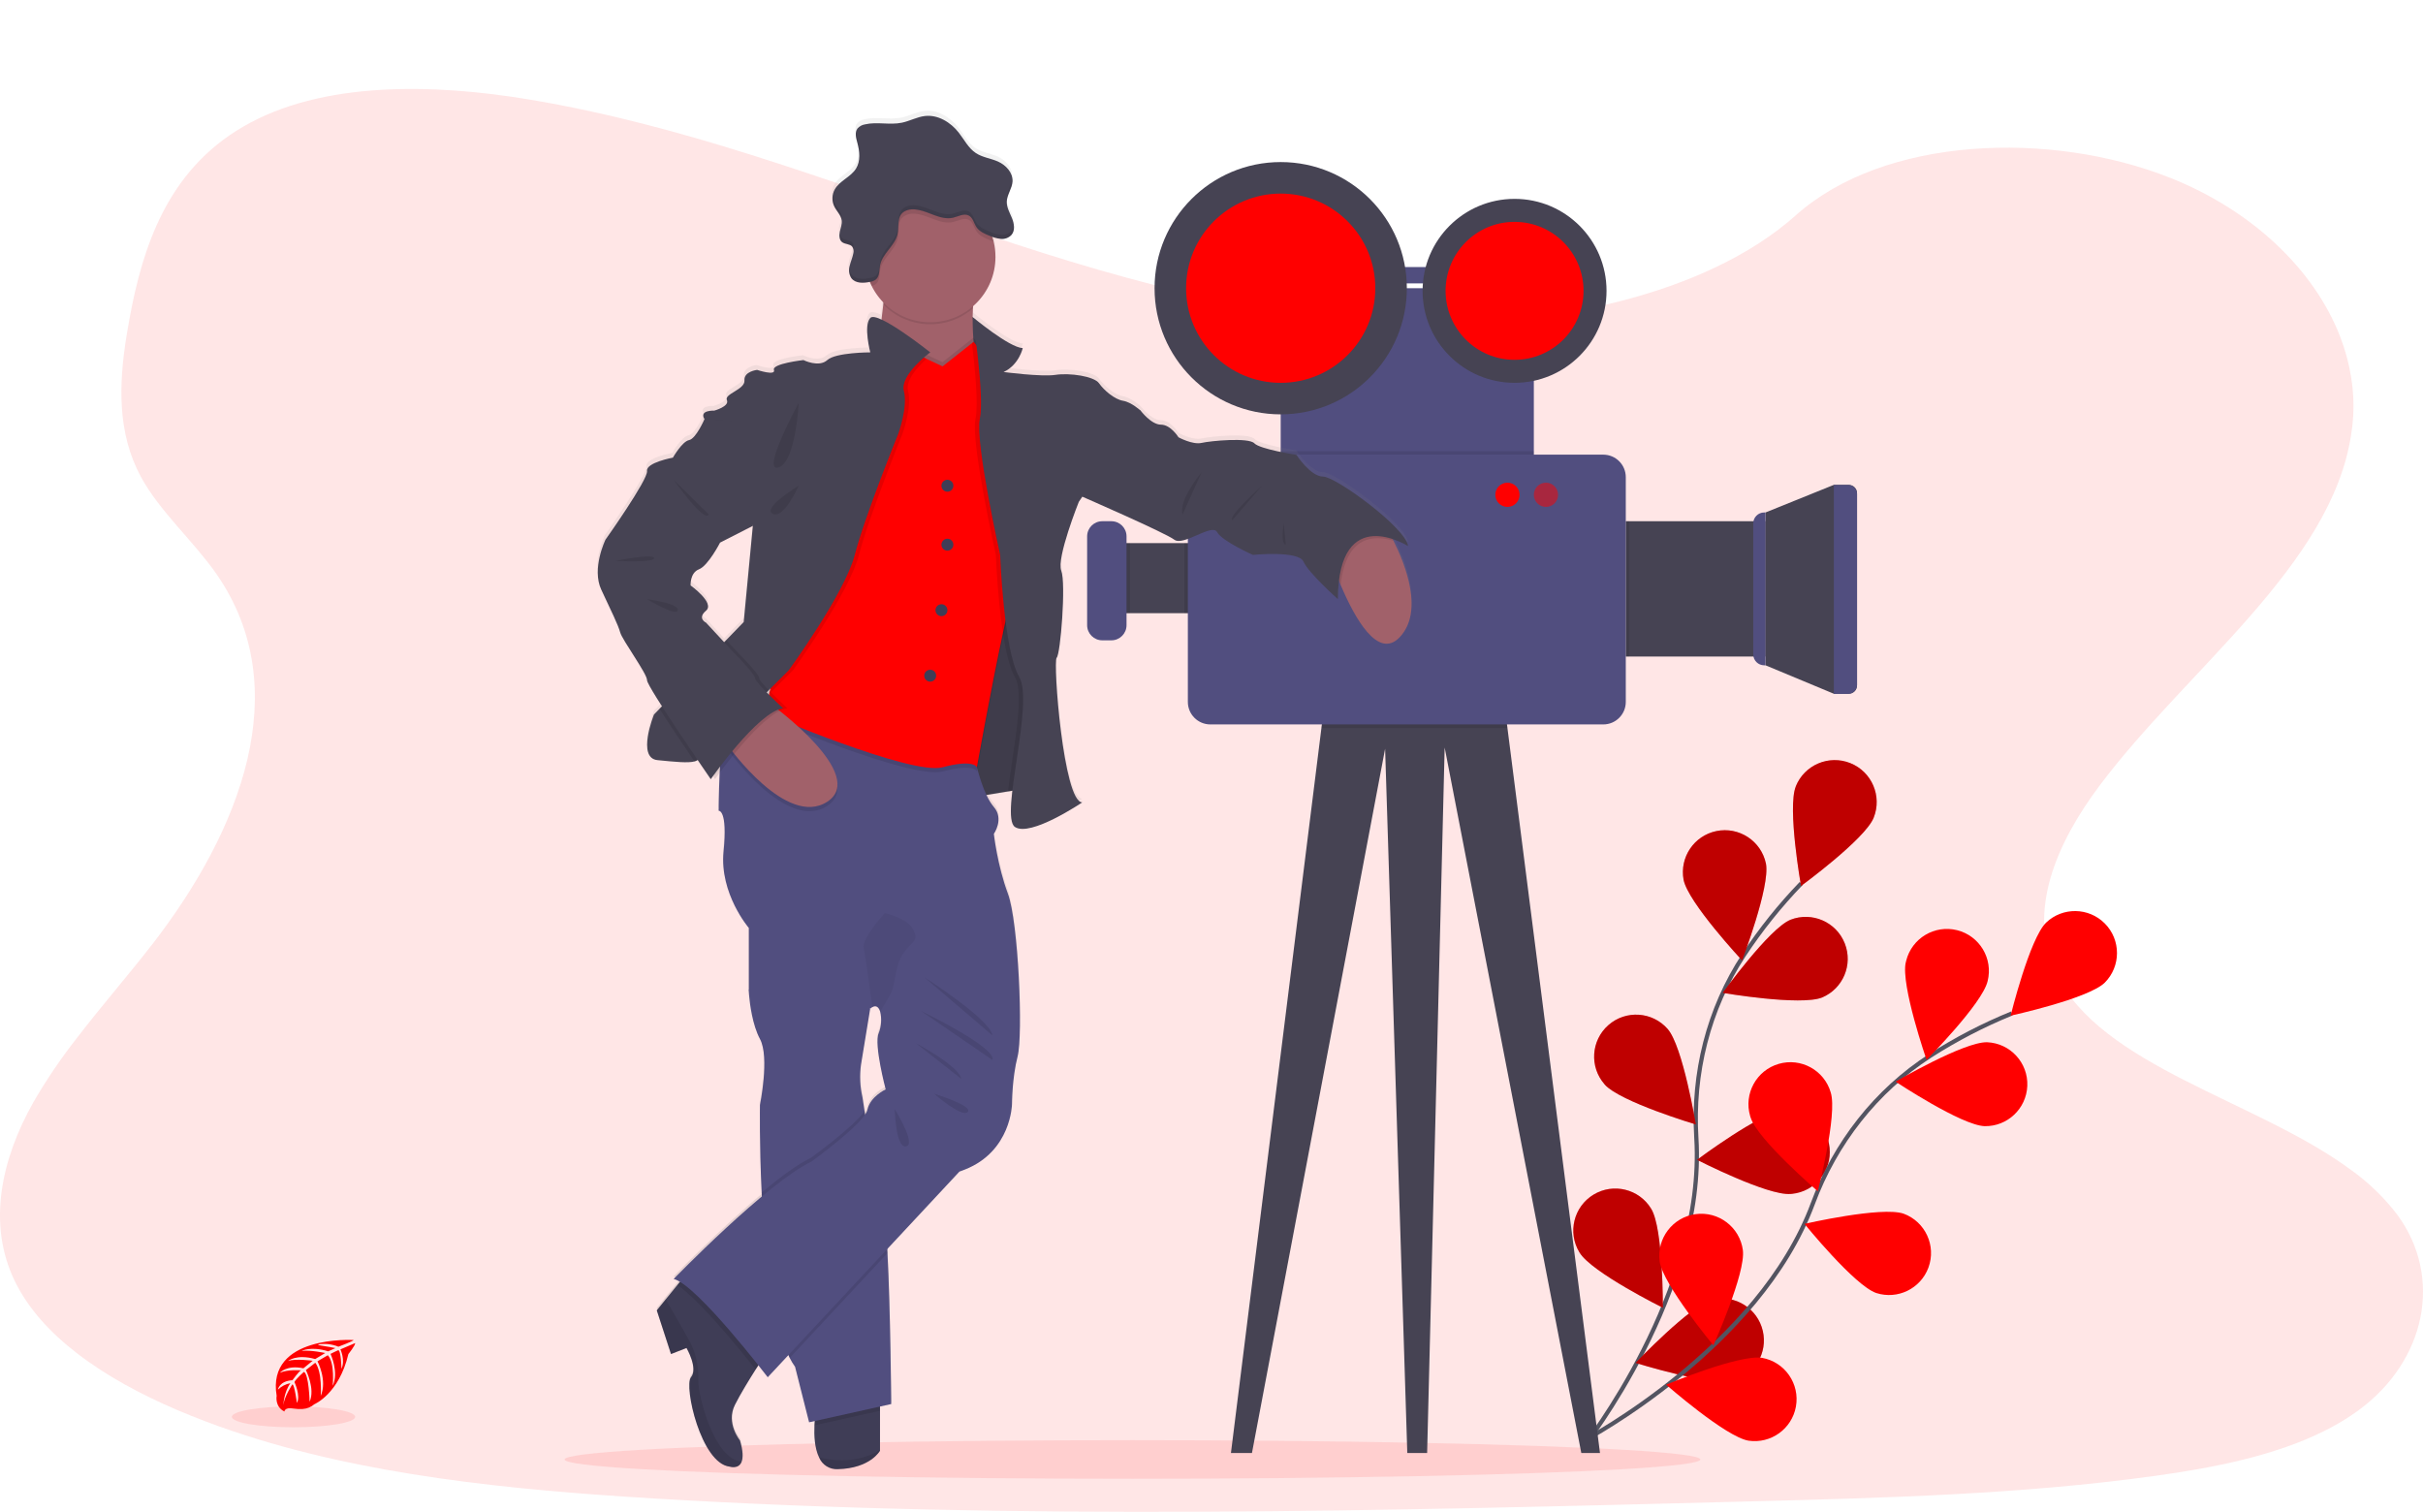 <?xml version="1.0" encoding="utf-8"?>
<!-- Generator: Adobe Illustrator 17.0.0, SVG Export Plug-In . SVG Version: 6.00 Build 0)  -->
<!DOCTYPE svg PUBLIC "-//W3C//DTD SVG 1.1//EN" "http://www.w3.org/Graphics/SVG/1.1/DTD/svg11.dtd">
<svg version="1.1" id="a8da25f4-889f-4ee6-ae6a-a6a994838cbb"
	 xmlns="http://www.w3.org/2000/svg" xmlns:xlink="http://www.w3.org/1999/xlink" x="0px" y="0px" width="234px" height="146px"
	 viewBox="636.005 793.483 234 146" enable-background="new 636.005 793.483 234 146" xml:space="preserve">
<g>
	<path opacity="0.1" fill="#FF0000" enable-background="new    " d="M863.737,929.707c-0.22,0.161-0.445,0.315-0.673,0.468
		c-0.84,0.563-1.718,1.07-2.626,1.515c-4.772,2.38-10.65,3.541-16.378,4.33c-12.845,1.774-25.96,2.117-39.02,2.455
		c-35.284,0.917-70.661,1.831-105.855-0.281c-13.904-0.834-28.12-2.237-40.722-6.509c-1.805-0.612-3.576-1.286-5.313-2.022
		c-3.511-1.495-6.883-3.311-9.688-5.476c-2.644-2.034-4.772-4.373-6.049-7.029c-2.665-5.536-1.255-11.754,1.786-17.179
		c1.271-2.201,2.698-4.309,4.271-6.305c2.343-3.055,4.928-6.015,7.292-9.065c8.404-10.866,13.888-24.589,6.13-35.719
		c-2.237-3.197-5.453-6.004-7.269-9.342c-2.321-4.271-2.14-9.013-1.401-13.628c0.094-0.582,0.203-1.159,0.303-1.737
		c1.267-6.828,3.627-14.187,10.931-18.45c7.587-4.43,18.357-4.206,27.776-2.622c14.645,2.465,28.154,7.613,41.796,12.263
		s27.931,8.897,42.933,9.356c13.245,0.407,28.698-2.618,37.488-10.467c8.543-7.623,24.591-8.203,36.164-3.598
		c7.933,3.161,13.862,8.854,16.361,15.255c0.505,1.282,0.87,2.614,1.088,3.974c0.203,1.239,0.271,2.495,0.203,3.749
		c-0.035,0.61-0.102,1.231-0.203,1.831c-1.932,12.637-15.847,22.604-24.304,33.892c-4.133,5.514-7.052,12.137-4.21,18.082
		c4.334,9.059,19.408,12.279,28.515,19.024c1.701,1.214,3.21,2.677,4.475,4.341C871.942,916.818,870.313,924.921,863.737,929.707z"
		/>
	<ellipse opacity="0.1" fill="#FF0000" enable-background="new    " cx="745.371" cy="934.426" rx="54.844" ry="1.863"/>
	<g id="_x35_5bfdb31-36b5-4718-97dd-773b4157bdc7">
		<path fill="none" stroke="#535461" stroke-width="0.407" stroke-miterlimit="10" d="M788.945,933.186
			c0,0,11.797-14.944,10.884-29.798c-0.384-6.236,1.151-12.444,4.583-17.665c1.632-2.474,3.488-4.792,5.545-6.926"/>
		<path fill="#FF0000" d="M809.433,869.43c-0.834,2.079,0.506,9.613,0.506,9.613s6.181-4.513,7.015-6.59
			c0.835-2.078-0.173-4.439-2.252-5.274s-4.44,0.173-5.274,2.252l0,0L809.433,869.43z"/>
		<path fill="#FF0000" d="M798.594,878.439c0.429,2.197,5.65,7.792,5.65,7.792s2.736-7.147,2.307-9.344
			c-0.455-2.192-2.601-3.6-4.793-3.146C799.603,874.189,798.199,876.274,798.594,878.439L798.594,878.439z"/>
		<path fill="#FF0000" d="M790.969,898.209c1.479,1.68,8.809,3.865,8.809,3.865s-1.247-7.55-2.726-9.23
			c-1.479-1.68-4.04-1.843-5.72-0.364s-1.843,4.04-0.364,5.72l0,0V898.209z"/>
		<path fill="#FF0000" d="M788.565,914.467c1.174,1.906,8.03,5.309,8.03,5.309s0.047-7.654-1.127-9.56
			c-1.16-1.915-3.653-2.527-5.568-1.367c-1.915,1.16-2.527,3.653-1.367,5.568C788.544,914.433,788.554,914.45,788.565,914.467z"/>
		<path fill="#FF0000" d="M811.99,889.807c-2.073,0.848-9.615-0.441-9.615-0.441s4.475-6.212,6.541-7.06
			c2.084-0.817,4.437,0.211,5.253,2.295C814.969,886.64,814.004,888.945,811.99,889.807z"/>
		<path fill="#FF0000" d="M808.939,908.784c-2.237,0.191-9.043-3.297-9.043-3.297s6.124-4.589,8.354-4.78
			c2.227-0.228,4.217,1.393,4.445,3.621s-1.393,4.217-3.621,4.445C809.029,908.777,808.984,908.781,808.939,908.784z"/>
		<path fill="#FF0000" d="M803.431,926.823c-2.166,0.563-9.468-1.723-9.468-1.723s5.26-5.557,7.426-6.122
			c2.182-0.503,4.358,0.858,4.861,3.04c0.484,2.098-0.758,4.208-2.827,4.805H803.431z"/>
		<path opacity="0.25" enable-background="new    " d="M809.433,869.43c-0.834,2.079,0.506,9.613,0.506,9.613
			s6.181-4.513,7.015-6.59c0.835-2.078-0.173-4.439-2.252-5.274s-4.44,0.173-5.274,2.252l0,0L809.433,869.43z"/>
		<path opacity="0.25" enable-background="new    " d="M798.594,878.439c0.429,2.197,5.65,7.792,5.65,7.792s2.736-7.147,2.307-9.344
			c-0.455-2.192-2.601-3.6-4.793-3.146C799.603,874.189,798.199,876.274,798.594,878.439L798.594,878.439z"/>
		<path opacity="0.25" enable-background="new    " d="M790.969,898.209c1.479,1.68,8.809,3.865,8.809,3.865s-1.247-7.55-2.726-9.23
			c-1.479-1.68-4.04-1.843-5.72-0.364s-1.843,4.04-0.364,5.72l0,0V898.209z"/>
		<path opacity="0.25" enable-background="new    " d="M788.565,914.467c1.174,1.906,8.03,5.309,8.03,5.309s0.047-7.654-1.127-9.56
			c-1.16-1.915-3.653-2.527-5.568-1.367c-1.915,1.16-2.527,3.653-1.367,5.568C788.544,914.433,788.554,914.45,788.565,914.467z"/>
		<path opacity="0.25" enable-background="new    " d="M811.99,889.807c-2.073,0.848-9.615-0.441-9.615-0.441
			s4.475-6.212,6.541-7.06c2.084-0.817,4.437,0.211,5.253,2.295C814.969,886.64,814.004,888.945,811.99,889.807z"/>
		<path opacity="0.25" enable-background="new    " d="M808.939,908.784c-2.237,0.191-9.043-3.297-9.043-3.297
			s6.124-4.589,8.354-4.78c2.227-0.228,4.217,1.393,4.445,3.621s-1.393,4.217-3.621,4.445
			C809.029,908.777,808.984,908.781,808.939,908.784z"/>
		<path opacity="0.25" enable-background="new    " d="M803.431,926.823c-2.166,0.563-9.468-1.723-9.468-1.723
			s5.26-5.557,7.426-6.122c2.182-0.503,4.358,0.858,4.861,3.04c0.484,2.098-0.758,4.208-2.827,4.805H803.431z"/>
		<path fill="none" stroke="#535461" stroke-width="0.407" stroke-miterlimit="10" d="M789.047,932.561
			c0,0,16.841-8.878,22.024-22.83c2.176-5.858,6.102-10.91,11.348-14.293c2.496-1.6,5.132-2.968,7.878-4.086"/>
		<path fill="#FF0000" d="M833.611,882.576c-1.603,1.56-3.431,8.992-3.431,8.992s7.479-1.627,9.084-3.181
			c1.584-1.583,1.584-4.149,0.002-5.733C837.713,881.101,835.206,881.066,833.611,882.576z"/>
		<path fill="#FF0000" d="M820.053,886.422c-0.498,2.182,2.008,9.413,2.008,9.413s5.396-5.425,5.899-7.607
			c0.543-2.172-0.778-4.373-2.95-4.916s-4.373,0.778-4.916,2.95c-0.013,0.053-0.025,0.106-0.036,0.159H820.053z"/>
		<path fill="#FF0000" d="M805.074,901.407c0.671,2.136,6.484,7.119,6.484,7.119s1.92-7.408,1.249-9.543
			c-0.625-2.15-2.875-3.385-5.025-2.76c-2.15,0.626-3.385,2.875-2.76,5.025c0.017,0.059,0.036,0.117,0.055,0.176L805.074,901.407z"
			/>
		<path fill="#FF0000" d="M796.284,915.297c0.301,2.217,5.189,8.105,5.189,8.105s3.145-6.977,2.848-9.196
			c-0.301-2.219-2.344-3.773-4.562-3.472c-2.219,0.301-3.773,2.344-3.472,4.562H796.284z"/>
		<path fill="#FF0000" d="M827.682,902.238c-2.237-0.063-8.612-4.3-8.612-4.3s6.604-3.865,8.842-3.804
			c2.237,0.095,3.973,1.985,3.878,4.222C831.697,900.549,829.876,902.27,827.682,902.238z"/>
		<path fill="#FF0000" d="M817.203,918.352c-2.115-0.73-6.93-6.678-6.93-6.678s7.457-1.715,9.574-0.984
			c2.1,0.777,3.171,3.11,2.394,5.209C821.488,917.932,819.268,919.013,817.203,918.352L817.203,918.352z"/>
		<path fill="#FF0000" d="M804.871,932.612c-2.209-0.362-7.961-5.41-7.961-5.41s7.062-2.951,9.271-2.589
			c2.203,0.401,3.663,2.512,3.262,4.714C809.052,931.474,807.031,932.926,804.871,932.612z"/>
	</g>
	<polygon fill="#464353" points="790.523,933.802 788.719,933.802 775.523,865.677 773.83,933.802 771.914,933.802 769.771,865.791 
		756.912,933.802 754.882,933.802 763.622,863.782 763.907,861.506 781.051,859.588 781.584,863.782 	"/>
	<rect x="743.192" y="845.932" fill="#464353" width="10.912" height="6.767"/>
	<path fill="#464353" d="M806.508,842.972l6.598-2.665h1.446c0.439,0,0.795,0.356,0.795,0.795v18.583
		c0,0.439-0.356,0.795-0.795,0.795h-1.446l-6.598-2.748V842.972z"/>
	<rect x="793.017" y="843.818" fill="#464353" width="13.491" height="13.068"/>
	<rect x="769.598" y="819.272" fill="#514E7F" width="8.685" height="1.578"/>
	<rect x="759.688" y="821.316" fill="#514E7F" width="24.447" height="17.848"/>
	<rect x="759.688" y="837.051" opacity="0.1" enable-background="new    " width="24.447" height="2.115"/>
	<rect x="792.807" y="843.818" opacity="0.1" enable-background="new    " width="0.547" height="13.068"/>
	<rect x="750.383" y="845.932" opacity="0.1" enable-background="new    " width="3.722" height="6.767"/>
	<polygon opacity="0.1" enable-background="new    " points="781.584,863.782 763.622,863.782 763.907,861.506 781.051,859.588 	"/>
	<path fill="#514E7F" d="M752.897,837.389h37.942c1.202,0,2.176,0.974,2.176,2.176v21.701c0,1.202-0.974,2.176-2.176,2.176h-37.942
		c-1.202,0-2.176-0.974-2.176-2.176v-21.701C750.72,838.363,751.695,837.389,752.897,837.389z"/>
	<path fill="#514E7F" d="M806.38,842.972h0.128l0,0v14.761l0,0h-0.128c-0.583,0-1.056-0.473-1.056-1.056l0,0v-12.649
		C805.325,843.445,805.797,842.972,806.38,842.972z"/>
	<path fill="#514E7F" d="M813.107,840.314h1.369c0.482,0,0.873,0.391,0.873,0.873v18.432c0,0.482-0.391,0.873-0.873,0.873h-1.369
		l0,0V840.314L813.107,840.314z"/>
	<rect x="743.192" y="845.932" opacity="0.1" enable-background="new    " width="1.947" height="6.767"/>
	<path fill="#514E7F" d="M742.458,843.818h0.877c0.809,0,1.464,0.656,1.464,1.464v8.575c0,0.809-0.656,1.464-1.464,1.464h-0.877
		c-0.809,0-1.464-0.656-1.464-1.464v-8.575C740.994,844.474,741.649,843.818,742.458,843.818z"/>
	<circle fill="#464353" cx="759.688" cy="821.316" r="12.182"/>
	<circle fill="#FF0000" cx="759.688" cy="821.316" r="9.137"/>
	<circle fill="#464353" cx="782.273" cy="821.57" r="8.882"/>
	<circle fill="#FF0000" cx="782.273" cy="821.57" r="6.661"/>
	<circle fill="#FF0000" cx="781.584" cy="841.266" r="1.17"/>
	<circle opacity="0.5" fill="#FF0000" enable-background="new    " cx="785.304" cy="841.266" r="1.17"/>
	
		<linearGradient id="SVGID_1_" gradientUnits="userSpaceOnUse" x1="1048.784" y1="-667.591" x2="1048.784" y2="-536.604" gradientTransform="matrix(1 0 0 -1 -315.78 267.57)">
		<stop  offset="0" style="stop-color:#808080;stop-opacity:0.25"/>
		<stop  offset="0.54" style="stop-color:#808080;stop-opacity:0.12"/>
		<stop  offset="1" style="stop-color:#808080;stop-opacity:0.1"/>
	</linearGradient>
	<path fill="url(#SVGID_1_)" d="M770.584,845.301l-0.083-0.165c0.516,0.171,1.011,0.399,1.477,0.679
		c-0.203-1.768-6.983-6.73-8.203-6.73c-1.22,0-2.577-2.107-2.577-2.107s-3.525-0.543-4.068-1.119s-4.204-0.24-5.085-0.037
		c-0.881,0.203-2.237-0.543-2.237-0.543s-0.747-1.22-1.694-1.22c-0.948,0-1.963-1.359-1.963-1.359s-0.885-0.814-1.698-0.952
		s-1.831-1.017-2.307-1.698s-2.848-1.017-4.202-0.814c-1.355,0.203-5.018-0.277-5.018-0.277c1.491-0.679,1.851-2.311,1.851-2.311
		c-1.334-0.069-4.841-3.014-4.841-3.014s0.144,0.952,0.311,2.28l-0.226-0.291l-0.031,0.024c-0.072-0.948-0.082-1.899-0.03-2.848
		c0-0.073,0.012-0.146,0.016-0.222c1.77-1.551,2.534-3.954,1.985-6.242c-0.037-0.155-0.079-0.305-0.128-0.454
		c0.26,0.108,0.534,0.177,0.814,0.203h0.144c0.34,0.002,0.665-0.141,0.893-0.395l0,0c0.038-0.048,0.072-0.1,0.1-0.155
		c0.007-0.01,0.013-0.021,0.018-0.033c0.024-0.05,0.045-0.102,0.061-0.155c0.006-0.019,0.01-0.038,0.014-0.057
		c0.01-0.042,0.018-0.084,0.024-0.126c0-0.035,0-0.071,0-0.108c0-0.037,0-0.053,0-0.079c-0.008-0.313-0.077-0.621-0.203-0.907
		c-0.214-0.525-0.521-1.043-0.498-1.611c0-0.047,0.01-0.092,0.016-0.136c0.057-0.445,0.291-0.858,0.431-1.288v-0.018
		c0.02-0.063,0.037-0.126,0.051-0.189c0.007-0.019,0.012-0.038,0.016-0.057c0.015-0.074,0.025-0.15,0.031-0.226c0,0,0-0.01,0-0.016
		c0.053-0.85-0.633-1.593-1.41-1.936c-0.696-0.309-1.491-0.393-2.128-0.814c-0.726-0.478-1.125-1.306-1.662-1.991
		c-0.781-0.997-2.003-1.741-3.254-1.599c-0.771,0.087-1.471,0.492-2.237,0.649c-1.165,0.242-2.398-0.11-3.557,0.161
		c-0.281,0.047-0.538,0.191-0.724,0.407c-0.078,0.109-0.128,0.235-0.146,0.368l0,0c-0.016,0.123-0.016,0.247,0,0.37v0.01
		c0.013,0.117,0.034,0.233,0.063,0.348l0.018,0.071c0,0.024,0.01,0.047,0.016,0.071s0.026,0.096,0.039,0.142
		c0.022,0.079,0.041,0.159,0.061,0.24v0.029c0.018,0.083,0.037,0.167,0.051,0.252l0,0c0.033,0.176,0.055,0.354,0.065,0.533l0,0
		c0.048,0.503-0.061,1.009-0.311,1.448c-0.508,0.814-1.589,1.174-2.058,2.022c-0.111,0.205-0.18,0.429-0.203,0.661l0,0
		c-0.008,0.077-0.012,0.154-0.01,0.232v0.031c0,0.067,0,0.134,0.018,0.203c-0.001,0.016-0.001,0.033,0,0.049
		c0.01,0.06,0.024,0.12,0.041,0.179c0,0.02,0.01,0.039,0.016,0.057c0.022,0.07,0.05,0.138,0.081,0.203l0,0
		c0.218,0.454,0.628,0.828,0.714,1.32l0,0c0,0.014,0,0.029,0.01,0.045c0.047,0.37-0.106,0.732-0.185,1.096
		c-0.01,0.044-0.019,0.089-0.024,0.134l0,0c0,0.014,0,0.028,0,0.043c0,0.014,0,0.061,0,0.094c0,0.033,0,0.035,0,0.053
		s0,0.055,0,0.081c-0.001,0.019-0.001,0.038,0,0.057c0,0.026,0,0.053,0,0.077s0,0.037,0,0.055s0.012,0.051,0.02,0.075l0.014,0.051
		c0.01,0.024,0.021,0.048,0.033,0.071l0.022,0.045c0.015,0.025,0.031,0.048,0.049,0.071c0.007,0.011,0.016,0.022,0.024,0.033
		c0.028,0.033,0.059,0.062,0.094,0.087c0.281,0.203,0.718,0.151,0.948,0.407c0.026,0.031,0.048,0.065,0.065,0.102l0.012,0.024
		c0.017,0.036,0.03,0.073,0.039,0.112l0,0c0.032,0.153,0.032,0.311,0,0.464c-0.081,0.407-0.254,0.777-0.346,1.176
		c-0.018,0.081-0.031,0.165-0.041,0.248l0,0c0,0.039,0,0.075-0.01,0.112v0.024c0,0.035,0,0.071,0,0.106c0,0.035,0,0.018,0,0.028
		c0,0.051,0,0.104,0.012,0.155s0,0.049,0.012,0.071l0.012,0.059c0,0.026,0.014,0.053,0.022,0.079l0.018,0.051
		c0.01,0.029,0.024,0.057,0.037,0.085c0.006,0.013,0.013,0.026,0.02,0.039c0.02,0.042,0.045,0.081,0.073,0.118
		c0.246,0.334,0.651,0.445,1.078,0.447c0.242-0.001,0.484-0.029,0.72-0.081c0.053,0.124,0.108,0.248,0.167,0.368
		c0.295,0.594,0.681,1.137,1.145,1.611c0,0.063-0.012,0.124-0.02,0.189c-0.047,0.464-0.104,0.962-0.169,1.464
		c-0.527-0.242-0.934-0.336-1.094-0.161c-0.681,0.749,0,3.332,0,3.332s-3.326,0-4.139,0.746c-0.814,0.747-2.305,0-2.305,0
		s-3.051,0.342-2.848,0.954c0.203,0.612-1.627,0-1.627,0s-1.29,0.136-1.22,1.017s-1.967,1.29-1.696,1.902
		c0.271,0.612-1.22,1.017-1.22,1.017s-1.491-0.067-0.948,0.814l0,0c0,0-0.814,1.904-1.491,2.034s-1.56,1.698-1.56,1.698
		s-2.612,0.476-2.494,1.292c0.118,0.816-4.015,6.651-4.015,6.651s-1.357,2.797-0.407,4.837c0.95,2.04,1.627,3.399,1.831,4.145
		c0.203,0.746,2.669,4.033,2.648,4.646c0,0.191,0.61,1.22,1.442,2.526l-0.244,0.252l-0.535,0.551c0,0-1.696,4.214,0.338,4.418
		c1.719,0.171,2.953,0.295,3.58,0.124c0.102-0.024,0.198-0.066,0.285-0.124l0.024-0.018c0.74,1.092,1.265,1.855,1.265,1.855
		s0.073-0.108,0.203-0.293l0.203,0.291c0,0,0.163-0.232,0.439-0.61c-0.089,1.849-0.102,3.671-0.102,3.671s0.883-0.136,0.476,3.942
		c-0.407,4.078,2.441,7.408,2.441,7.408v6.051l0,0c0,0,0,0.153,0.028,0.407c0.075,0.869,0.323,2.917,1.056,4.271
		c0.95,1.766,0,6.389,0,6.389s-0.063,3.771,0.165,8.474c0,0.128,0.014,0.26,0.02,0.391c-4.113,3.437-8.524,7.994-8.524,7.994
		c0.216,0.06,0.422,0.153,0.61,0.275l-0.246,0.315l-1.121,1.381l0,0l-0.866,1.07l0,0l1.373,4.229l1.499-0.586
		c0,0,0.814,1.41,0.643,2.366c-0.026,0.173-0.096,0.336-0.203,0.474c-0.052,0.069-0.088,0.149-0.106,0.234
		c-0.393,1.532,1.245,8.136,3.842,8.423c0,0,0.881,0.291,1.163-0.502c0.136-0.382,0.134-1.017-0.171-2.048
		c0,0-1.373-1.656-0.484-3.439c0.521-1.043,1.381-2.441,2.003-3.427l0.256-0.407c0.559,0.706,0.903,1.159,0.903,1.159l1.997-2.148
		c0.043,0.092,0.085,0.181,0.13,0.266c0.149,0.299,0.322,0.586,0.517,0.858l1.355,5.372l0.547-0.122
		c-0.012,0.13-0.02,0.268-0.029,0.407c-0.045,0.964,0,2.215,0.445,3.108c0.334,0.683,0.897,1.159,1.816,1.137
		c3.153-0.077,4.068-1.784,4.068-1.784v-4.271l1.084-0.242c0,0-0.079-9.385-0.358-14.618c0-0.116-0.012-0.228-0.018-0.338
		c0-0.016,0-0.033,0-0.047l6.962-7.487l0.535-0.214c4.475-1.768,4.544-6.322,4.544-6.322s0-2.514,0.541-4.621
		c0.541-2.107,0.069-13.052-0.948-15.77c-1.017-2.717-1.357-5.781-1.357-5.781s1.017-1.424,0-2.61
		c-0.287-0.355-0.527-0.746-0.712-1.163l1.324-0.218l0.763-0.126l0.407-0.069c-0.203,1.798-0.238,3.179,0.244,3.509
		c1.493,1.017,6.509-2.38,6.509-2.38c-1.831,0-2.848-13.662-2.475-14.002c0.372-0.34,0.927-7.186,0.441-8.406
		s1.707-6.669,1.707-6.669l0.338-0.5l0,0c0,0,8.002,3.492,8.882,4.161c0.881,0.669,3.661-1.627,4.135-0.738
		c0.474,0.889,3.458,2.213,3.458,2.213s4.408-0.445,4.882,0.643c0.474,1.088,3.323,3.637,3.323,3.637
		c0.002-0.598,0.038-1.194,0.108-1.788c0.059,0.14,0.116,0.283,0.177,0.427c1.351,3.195,3.598,7.241,5.681,5.065
		C773.533,852.178,771.737,847.606,770.584,845.301z M710.278,859.742v0.039l-0.016-0.016L710.278,859.742z M708.7,844.064
		l-0.862,9.094l-1.694,1.755l-0.203,0.216l-1.751-1.906c0,0-0.883-0.407,0-1.155c0.883-0.748-1.491-2.441-1.491-2.441
		s-0.069-1.22,0.814-1.562c0.883-0.342,2.034-2.583,2.034-2.583l3.187-1.627l0,0l0,0L708.7,844.064z M720.042,890.61
		c0.062-0.057,0.13-0.107,0.203-0.148c0.38-0.216,0.624,0.02,0.751,0.435c0.166,0.695,0.116,1.425-0.144,2.091
		c-0.474,1.088,0.679,5.439,0.679,5.439s-1.493,0.677-1.763,1.971c-0.04,0.159-0.109,0.309-0.203,0.443
		c-0.018-0.114-0.035-0.224-0.051-0.33c-0.132-0.814-0.203-1.338-0.203-1.338c-0.243-1.047-0.289-2.13-0.136-3.193
		c0.216-1.308,0.651-3.964,0.814-4.971c0.041-0.244,0.063-0.391,0.065-0.407L720.042,890.61z"/>
	<path fill="#464353" d="M729.495,824.388l0.439-0.293l1.239,2.614l-0.476,0.559h-1.44c0,0,0.051-1.424,0.085-1.475
		C729.378,825.742,729.495,824.388,729.495,824.388z"/>
	<path fill="#3F3D56" d="M720.991,927.989v5.594c0,0-0.915,1.702-4.068,1.78c-0.785,0.046-1.513-0.408-1.816-1.133
		c-0.439-0.891-0.49-2.14-0.445-3.102c0.022-0.481,0.073-0.961,0.153-1.436L720.991,927.989z"/>
	<path opacity="0.1" enable-background="new    " d="M720.991,927.989v1.731l-6.33,1.408c0.022-0.481,0.073-0.961,0.153-1.436
		L720.991,927.989z"/>
	<path fill="#514E7F" d="M722.076,929.073l-7.933,1.763l-1.355-5.358c-0.194-0.272-0.367-0.558-0.517-0.856
		c-0.087-0.171-0.173-0.352-0.254-0.541c-1.477-3.378-2.134-9.472-2.414-14.657c-0.014-0.262-0.028-0.523-0.041-0.779
		c-0.228-4.69-0.165-8.453-0.165-8.453s0.95-4.611,0-6.372c-0.732-1.359-0.98-3.401-1.056-4.271
		c-0.02-0.258-0.029-0.407-0.029-0.407l0.146-0.384l0.598-1.582h6.578l3.824,3.236l0.582,0.492l-0.065,0.407
		c-0.165,1.005-0.6,3.661-0.814,4.959c-0.153,1.061-0.107,2.141,0.136,3.185c0,0,0.079,0.517,0.203,1.336
		c0.031,0.203,0.065,0.419,0.104,0.653c0.486,3.006,1.397,8.496,1.786,9.808c0.108,0.36,0.203,1.263,0.275,2.485
		c0.016,0.244,0.031,0.498,0.045,0.765C721.996,919.712,722.076,929.073,722.076,929.073z"/>
	<path opacity="0.1" enable-background="new    " d="M720.991,933.525v0.057c0,0-0.915,1.702-4.068,1.78
		c-0.785,0.046-1.513-0.408-1.816-1.133C716.521,934.577,718.815,934.801,720.991,933.525z"/>
	<path fill="#A1616A" d="M771.164,855.036c-2.091,2.17-4.328-1.865-5.681-5.052c-0.759-1.794-1.235-3.321-1.235-3.321l5.565-2.355
		c0,0,0.342,0.543,0.771,1.403C771.737,848.008,773.533,852.568,771.164,855.036z"/>
	<path fill="#A1616A" d="M729.965,823.263c-0.089,2.014,0.062,4.031,0.449,6.008c0,0-11.321,1.22-10.304-0.541
		c0.596-1.033,0.982-3.761,1.198-5.846c0.157-1.477,0.226-2.63,0.226-2.63s10.847-4.339,9.22-0.677
		C730.268,820.669,730.043,821.963,729.965,823.263z"/>
	<polygon fill="#464353" points="730.921,852.391 729.4,870.561 736.383,869.41 735.162,854.425 735.569,850.425 	"/>
	<polygon opacity="0.1" enable-background="new    " points="736.383,869.438 733.35,869.939 729.398,870.59 729.677,867.274 
		730.921,852.42 732.506,851.749 733.629,851.275 735.569,850.453 735.162,854.454 	"/>
	<path fill="#3F3D56" d="M706.981,929.154c-0.889,1.78,0.484,3.431,0.484,3.431c0.305,1.031,0.307,1.662,0.171,2.034
		c-0.283,0.791-1.163,0.5-1.163,0.5c-2.77-0.305-4.448-7.778-3.736-8.634c0.712-0.856-0.433-2.823-0.433-2.823l-1.499,0.584
		l-1.373-4.219l0.866-1.068l1.121-1.379l0.759-0.936l7.577,7.906c0,0-0.323,0.486-0.769,1.184
		C708.362,926.713,707.502,928.117,706.981,929.154z"/>
	<path opacity="0.1" enable-background="new    " d="M721.718,914.491l-9.446,10.131c-1.656-3.234-2.368-9.722-2.669-15.2
		c1.759-1.464,3.458-2.726,4.743-3.334c0,0,4.349-3.147,5.266-4.656c0.486,3.006,1.397,8.496,1.786,9.808
		C721.526,911.672,721.632,912.882,721.718,914.491z"/>
	<polygon opacity="0.1" enable-background="new    " points="719.46,890.409 708.46,888.755 709.058,887.173 715.636,887.173 	"/>
	<path opacity="0.1" enable-background="new    " d="M721.681,913.726l-9.655,10.355c-1.485-3.378-2.142-9.472-2.422-14.657
		c-0.014-0.262-0.028-0.523-0.041-0.779c1.776-1.481,3.494-2.754,4.784-3.368c0,0,4.058-2.935,5.162-4.495
		c0.031,0.203,0.065,0.419,0.104,0.653c0.486,3.006,1.397,8.496,1.786,9.808C721.506,911.601,721.596,912.504,721.681,913.726z"/>
	<path opacity="0.1" enable-background="new    " d="M709.754,924.555c0,0-0.323,0.486-0.769,1.184
		c-1.617-2.044-5.451-6.751-7.566-8.154l0.759-0.936L709.754,924.555z"/>
	<path fill="#514E7F" d="M734.279,895.51c-0.541,2.103-0.541,4.611-0.541,4.611s-0.069,4.542-4.544,6.305l-0.535,0.203
		l-18.509,19.858c0,0-6.848-8.95-9.086-9.493c0,0,9.017-9.289,13.288-11.323c0,0,5.154-3.728,5.425-5.016
		c0.271-1.287,1.763-1.967,1.763-1.967s-1.153-4.339-0.679-5.425c0.26-0.664,0.311-1.391,0.144-2.085
		c-0.126-0.407-0.37-0.649-0.751-0.435c-0.073,0.041-0.142,0.091-0.203,0.148l-11.728-1.763v-6.027c0,0-2.848-3.321-2.441-7.389
		s-0.476-3.932-0.476-3.932s0.043-6.871,0.622-7.444c0.58-0.574,6.149-3.201,6.149-3.201l17.46,3.102l0.72,3.34
		c0,0,0.61,2.656,1.627,3.836c1.017,1.18,0,2.602,0,2.602s0.34,3.051,1.357,5.766S734.823,893.409,734.279,895.51z"/>
	<path opacity="0.1" enable-background="new    " d="M730.755,819.577c-0.486,1.092-0.712,2.394-0.789,3.686
		c-2.529,2.191-6.328,2.024-8.657-0.378c0.157-1.477,0.226-2.63,0.226-2.63S732.382,815.916,730.755,819.577z"/>
	<path fill="#A1616A" d="M732.142,818.302c-0.002,3.482-2.827,6.304-6.309,6.302c-3.482-0.002-6.304-2.827-6.302-6.309
		s2.827-6.304,6.309-6.302c2.913,0.002,5.445,1.998,6.127,4.83C732.083,817.307,732.142,817.804,732.142,818.302z"/>
	<path opacity="0.1" enable-background="new    " d="M727.026,829.271c0,0-4.532-2.101-4.814-2.374
		c-0.283-0.273-9.684,23.867-9.684,23.867l-2.644,12.001c0,0,14.102,6.033,17.153,5.219c3.051-0.814,3.321,0,3.321,0
		s3.12-17.492,4.137-19.05s-0.95-17.425-0.95-17.425l-3.525-4.613L727.026,829.271z"/>
	<path opacity="0.1" enable-background="new    " d="M727.026,828.458c0,0-4.532-2.101-4.814-2.374
		c-0.283-0.273-9.684,23.867-9.684,23.867l-2.644,12.001c0,0,14.102,6.033,17.153,5.219c3.051-0.814,3.321,0,3.321,0
		s3.12-17.492,4.137-19.05s-0.95-17.425-0.95-17.425l-3.525-4.613L727.026,828.458z"/>
	<path fill="#FF0000" d="M734.483,848.527c-0.203,0.323-0.511,1.328-0.854,2.719c-0.24,0.968-0.5,2.121-0.767,3.362
		c-1.2,5.6-2.514,12.971-2.514,12.971s-0.083-0.248-0.671-0.334c-0.476-0.069-1.285-0.031-2.644,0.334
		c-3.051,0.814-17.155-5.221-17.155-5.221l0.407-1.831l2.237-10.17c0,0,9.425-24.137,9.696-23.865
		c0.165,0.165,1.926,1.017,3.269,1.65c0.856,0.407,1.546,0.722,1.546,0.722l2.848-2.25l0.157-0.124l3.509,4.611
		C733.545,831.102,735.5,846.967,734.483,848.527z"/>
	<path opacity="0.1" enable-background="new    " d="M723.703,831.238c0.407,1.564-0.541,4.135-0.541,4.135s-3.254,8.002-4.204,11.7
		c-0.95,3.698-6.383,11.15-6.383,11.15s-0.797,0.799-1.914,1.912c-0.124,0.124-0.254,0.252-0.384,0.386l2.237-10.17
		c0,0,9.425-24.137,9.696-23.865c0.165,0.165,1.926,1.017,3.269,1.65C724.638,828.901,723.432,830.203,723.703,831.238z"/>
	<path fill="#464353" d="M723.296,831.238c0.407,1.564-0.541,4.135-0.541,4.135s-3.254,8.002-4.204,11.7
		c-0.95,3.698-6.383,11.15-6.383,11.15s-0.797,0.799-1.914,1.912c-0.132,0.132-0.271,0.268-0.407,0.407
		c-2.18,2.17-5.246,5.213-6.204,6.102c-0.14,0.132-0.236,0.218-0.277,0.246c-0.087,0.058-0.183,0.1-0.285,0.124
		c-0.626,0.171-1.861,0.047-3.58-0.124c-2.034-0.203-0.338-4.406-0.338-4.406l0.535-0.551l0.488-0.504l5.541-5.701l0.407-0.429
		l1.694-1.747l0.862-9.072l0.02-0.218c0,0-0.252-0.576-0.641-1.454c-1.035-2.378-3.069-6.966-3.814-8.449
		c-0.085-0.173-0.153-0.301-0.203-0.38c0-0.01-0.01-0.02-0.016-0.028c-0.543-0.881,0.948-0.814,0.948-0.814s1.493-0.407,1.22-1.017
		c-0.273-0.61,1.763-1.017,1.696-1.898c-0.067-0.881,1.22-1.017,1.22-1.017s1.831,0.61,1.627,0c-0.203-0.61,2.848-0.95,2.848-0.95
		s1.491,0.746,2.305,0s4.151-0.744,4.151-0.744s-0.681-2.577,0-3.324c0.681-0.746,5.791,3.324,5.791,3.324
		S722.889,829.676,723.296,831.238z"/>
	<path opacity="0.1" enable-background="new    " d="M706.347,865.95c0,0,5.628,7.933,9.56,5.357
		c3.932-2.575-5.288-9.289-5.288-9.289L706.347,865.95z"/>
	<path fill="#A1616A" d="M706.347,865.543c0,0,5.628,7.933,9.56,5.357c3.932-2.575-5.288-9.289-5.288-9.289L706.347,865.543z"/>
	<path opacity="0.1" enable-background="new    " d="M733.35,869.91c0.429-3.745,1.674-9.371,0.659-11.077
		c-0.502-0.846-0.875-2.459-1.147-4.225c-0.146-0.95-0.262-1.944-0.356-2.888c-0.248-2.504-0.327-4.648-0.327-4.648
		s-2.441-10.886-1.967-13.123c0.297-1.399-0.045-4.906-0.342-7.335l0.157-0.124l3.509,4.611c0,0,1.965,15.865,0.948,17.425
		c-0.203,0.323-0.511,1.328-0.854,2.719l1.94-0.814l-0.407,4.001l1.22,14.984L733.35,869.91z"/>
	<path fill="#464353" d="M729.935,824.095c0,0,3.507,2.939,4.841,3.006c0,0-0.36,1.627-1.851,2.307c0,0,3.661,0.484,5.018,0.275
		c1.357-0.209,3.728,0.132,4.202,0.814c0.474,0.681,1.503,1.556,2.317,1.69c0.814,0.134,1.698,0.95,1.698,0.95l-5.97,8.813
		c0,0-2.17,5.425-1.696,6.645c0.474,1.22-0.069,8.069-0.441,8.406s0.645,13.967,2.475,13.967c0,0-5.016,3.391-6.509,2.374
		c-1.493-1.017,1.9-12,0.407-14.51c-1.493-2.51-1.831-11.761-1.831-11.761s-2.441-10.884-1.965-13.121
		C731.106,831.712,729.935,824.095,729.935,824.095z"/>
	<path opacity="0.1" enable-background="new    " d="M770.584,845.71c-1.812-0.565-4.589-0.582-5.101,4.271
		c-0.759-1.794-1.235-3.321-1.235-3.321l5.565-2.355C769.813,844.304,770.155,844.849,770.584,845.71z"/>
	<path fill="#464353" d="M742.834,832.729l3.326,0.407c0,0,1.017,1.357,1.963,1.357c0.946,0,1.694,1.22,1.694,1.22
		s1.357,0.744,2.237,0.541c0.881-0.203,4.542-0.539,5.085,0.037c0.543,0.576,4.068,1.117,4.068,1.117s1.357,2.101,2.577,2.101
		s8,4.951,8.203,6.712c0,0-6.712-4.271-6.779,5.12c0,0-2.848-2.542-3.323-3.627c-0.476-1.084-4.882-0.643-4.882-0.643
		s-2.982-1.324-3.458-2.205c-0.476-0.881-3.254,1.403-4.135,0.734c-0.881-0.669-8.882-4.151-8.882-4.151l-2.475-4.652
		L742.834,832.729z"/>
	<circle fill="#3F3D56" cx="727.5" cy="840.391" r="0.576"/>
	<circle fill="#3F3D56" cx="726.925" cy="852.41" r="0.576"/>
	<circle fill="#3F3D56" cx="727.5" cy="846.084" r="0.576"/>
	<circle fill="#3F3D56" cx="725.838" cy="858.735" r="0.576"/>
	<path opacity="0.1" enable-background="new    " d="M707.646,934.63c-0.283,0.791-1.163,0.5-1.163,0.5
		c-2.77-0.305-4.448-7.778-3.736-8.634s-0.443-2.833-0.443-2.833l-1.499,0.584l-1.373-4.219l0.866-1.068
		c0.862,1.495,2.097,3.645,2.388,4.194c0.552,1.139,0.814,2.397,0.763,3.661C703.401,928.137,704.935,934.459,707.646,934.63z"/>
	<path opacity="0.1" enable-background="new    " d="M731.967,816.815c-0.138-0.047-0.277-0.102-0.407-0.157
		c-0.466-0.189-0.956-0.407-1.239-0.814c-0.258-0.378-0.342-0.911-0.744-1.127c-0.464-0.248-1.017,0.087-1.519,0.203
		c-0.598,0.14-1.22-0.026-1.802-0.24c-0.866-0.319-2.077-0.907-2.966-0.299c-0.692,0.472-0.423,1.473-0.6,2.187
		c-0.275,1.109-1.452,1.831-1.674,2.951c-0.1,0.494-0.035,1.098-0.435,1.405c-0.117,0.083-0.25,0.142-0.391,0.171
		c-1.542-3.122-0.261-6.904,2.862-8.446c3.122-1.542,6.904-0.261,8.445,2.862c0.207,0.419,0.366,0.859,0.476,1.313L731.967,816.815z
		"/>
	<path fill="#464353" d="M726.251,814.268c0.576,0.214,1.202,0.38,1.802,0.238c0.511-0.12,1.054-0.456,1.517-0.203
		c0.407,0.218,0.488,0.748,0.744,1.127c0.283,0.407,0.773,0.635,1.241,0.814c0.349,0.163,0.722,0.267,1.104,0.309
		c0.388,0.038,0.772-0.107,1.037-0.393c0.362-0.437,0.252-1.092,0.037-1.615c-0.216-0.523-0.521-1.043-0.498-1.609
		c0.026-0.671,0.513-1.255,0.553-1.924c0.053-0.848-0.633-1.589-1.41-1.932c-0.696-0.307-1.491-0.393-2.128-0.814
		c-0.726-0.476-1.125-1.302-1.662-1.985c-0.781-0.995-2.003-1.737-3.254-1.595c-0.771,0.087-1.471,0.49-2.237,0.647
		c-1.166,0.242-2.398-0.11-3.557,0.161c-0.28,0.044-0.536,0.184-0.724,0.397c-0.285,0.382-0.138,0.917-0.012,1.377
		c0.226,0.828,0.321,1.766-0.128,2.494c-0.508,0.824-1.589,1.172-2.058,2.018c-0.276,0.504-0.293,1.109-0.047,1.627
		c0.224,0.468,0.657,0.848,0.724,1.363c0.047,0.37-0.106,0.73-0.185,1.092c-0.079,0.362-0.057,0.814,0.242,1.017
		c0.299,0.203,0.718,0.153,0.948,0.407c0.141,0.205,0.181,0.462,0.108,0.7c-0.081,0.407-0.254,0.775-0.346,1.174
		c-0.119,0.396-0.062,0.823,0.157,1.174c0.395,0.533,1.192,0.5,1.831,0.358c0.184-0.029,0.36-0.099,0.515-0.203
		c0.407-0.307,0.336-0.911,0.435-1.405c0.222-1.119,1.399-1.845,1.674-2.951c0.177-0.714-0.092-1.717,0.6-2.189
		C724.173,813.361,725.385,813.949,726.251,814.268z"/>
	<path opacity="0.1" enable-background="new    " d="M725.263,887.85c0,0,6.385,4.068,6.588,5.628L725.263,887.85z"/>
	<path opacity="0.1" enable-background="new    " d="M724.935,891.104c0,0,7.322,3.525,6.916,4.745L724.935,891.104z"/>
	<path opacity="0.1" enable-background="new    " d="M724.449,894.222c0,0,4.137,2.17,4.408,3.458L724.449,894.222z"/>
	<path opacity="0.1" enable-background="new    " d="M726.213,899.104c0,0,2.711,2.374,3.254,1.763
		C730.01,900.257,726.213,899.104,726.213,899.104z"/>
	<path opacity="0.1" enable-background="new    " d="M722.415,900.597c0,0,2.113,3.389,1.096,3.592
		C722.495,904.392,722.415,900.597,722.415,900.597z"/>
	<path opacity="0.1" enable-background="new    " d="M713.138,840.391c0,0-3.594,2.168-2.51,2.711
		C711.712,843.645,713.138,840.391,713.138,840.391z"/>
	<path opacity="0.1" enable-background="new    " d="M713.138,832.389c0,0-3.661,6.712-1.967,6.238
		C712.866,838.154,713.138,832.389,713.138,832.389z"/>
	<path opacity="0.1" enable-background="new    " d="M752.044,839.101c0,0-2.237,2.632-1.831,4.068L752.044,839.101z"/>
	<path opacity="0.1" enable-background="new    " d="M757.886,840.391c0,0-3.358,2.982-2.866,3.322L757.886,840.391z"/>
	<path opacity="0.1" enable-background="new    " d="M759.977,844.054c0,0-0.34,1.961,0.203,2.034L759.977,844.054z"/>
	<path opacity="0.05" enable-background="new    " d="M723.331,885.423c-0.864,1.119-0.864,3.102-1.255,3.915
		c-0.214,0.448-0.69,1.22-1.076,1.847c-0.126-0.407-0.37-0.649-0.751-0.435c-0.25-1.865-0.692-5.085-0.834-5.734
		c-0.203-0.915,2.034-3.356,2.034-3.356s2.187,0.458,2.746,1.576C724.754,884.356,724.195,884.307,723.331,885.423z"/>
	<path opacity="0.1" enable-background="new    " d="M712.042,861.884c-2.441,0.338-6.983,6.846-6.983,6.846
		s-0.596-0.867-1.424-2.077c-1.041-1.536-2.441-3.629-3.458-5.215l5.96-6.147l1.084,1.168c0,0,2.103,2.101,2.103,2.508
		c0,0.159,0.407,0.641,0.923,1.168C711.039,860.955,712.042,861.884,712.042,861.884z"/>
	<path opacity="0.1" enable-background="new    " d="M704.258,834.358c-0.085-0.173-0.153-0.301-0.203-0.38l2.628,0.175l1.393,8.648
		C707.036,840.43,705.002,835.841,704.258,834.358z"/>
	<path opacity="0.1" enable-background="new    " d="M709.843,860.548c-2.18,2.17-5.246,5.213-6.204,6.102
		c-0.14,0.132-0.236,0.218-0.277,0.246c-0.087,0.058-0.183,0.1-0.285,0.124c-0.958-1.408-2.325-3.435-3.383-5.085l0.488-0.504
		l5.545-5.703l0.685,0.738c0,0,2.103,2.101,2.103,2.508C708.517,859.169,709.174,859.877,709.843,860.548z"/>
	<path fill="#464353" d="M707.093,834.153l-3.051-0.203c0,0-0.814,1.898-1.491,2.034c-0.677,0.136-1.56,1.694-1.56,1.694
		s-2.612,0.476-2.498,1.29s-4.015,6.633-4.015,6.633s-1.357,2.791-0.407,4.825c0.95,2.034,1.627,3.391,1.831,4.135
		c0.203,0.744,2.612,4.001,2.591,4.611c-0.02,0.61,6.155,9.56,6.155,9.56s4.542-6.509,6.983-6.848c0,0-2.711-2.508-2.711-2.915
		c0-0.407-2.087-2.508-2.087-2.508l-2.644-2.848c0,0-0.883-0.407,0-1.153s-1.491-2.441-1.491-2.441s-0.069-1.22,0.814-1.56
		c0.883-0.34,2.034-2.575,2.034-2.575l3.187-1.627L707.093,834.153z"/>
	<path opacity="0.1" enable-background="new    " d="M695.443,847.644c0,0,3.661-0.744,3.728-0.271
		C699.238,847.848,695.443,847.644,695.443,847.644z"/>
	<path opacity="0.1" enable-background="new    " d="M698.493,851.34c0,0,3.104,0.407,2.968,1.07S698.493,851.34,698.493,851.34z"/>
	<path opacity="0.1" enable-background="new    " d="M701.058,839.813c0,0,2.984,4.225,3.391,3.35L701.058,839.813z"/>
	<g opacity="0.1">
		<path d="M718.988,808.335c0.018-0.493-0.044-0.985-0.183-1.458c-0.059-0.2-0.104-0.404-0.134-0.61
			c-0.026,0.345,0.02,0.691,0.134,1.017C718.901,807.627,718.963,807.979,718.988,808.335z"/>
		<path d="M733.252,812.81c0.079-0.61,0.498-1.165,0.537-1.79c0.006-0.104,0.002-0.208-0.012-0.311
			c-0.079,0.63-0.517,1.19-0.541,1.831C733.233,812.63,733.239,812.721,733.252,812.81z"/>
		<path d="M733.698,815.759c-0.266,0.285-0.649,0.431-1.037,0.393c-0.383-0.042-0.756-0.146-1.104-0.309
			c-0.468-0.189-0.958-0.407-1.241-0.814c-0.258-0.378-0.342-0.909-0.744-1.127c-0.464-0.248-1.017,0.087-1.519,0.203
			c-0.598,0.142-1.22-0.024-1.8-0.238c-0.866-0.319-2.079-0.907-2.968-0.301c-0.692,0.472-0.423,1.475-0.6,2.189
			c-0.275,1.106-1.452,1.831-1.674,2.951c-0.1,0.494-0.035,1.098-0.435,1.405c-0.155,0.105-0.332,0.174-0.517,0.203
			c-0.647,0.142-1.444,0.175-1.831-0.358c-0.112-0.152-0.182-0.331-0.203-0.519c-0.053,0.323,0.02,0.654,0.203,0.925
			c0.395,0.533,1.192,0.5,1.831,0.358c0.185-0.029,0.361-0.098,0.517-0.203c0.407-0.307,0.336-0.911,0.435-1.405
			c0.222-1.119,1.399-1.845,1.674-2.951c0.177-0.714-0.091-1.717,0.6-2.189c0.889-0.61,2.101-0.018,2.968,0.301
			c0.576,0.214,1.202,0.38,1.8,0.238c0.513-0.12,1.056-0.456,1.519-0.203c0.407,0.218,0.486,0.748,0.744,1.127
			c0.283,0.407,0.773,0.635,1.241,0.814c0.349,0.163,0.722,0.267,1.104,0.309c0.388,0.038,0.772-0.107,1.037-0.393
			c0.2-0.267,0.279-0.605,0.22-0.934C733.896,815.426,733.82,815.608,733.698,815.759z"/>
		<path d="M717.296,814.37c-0.067-0.515-0.5-0.895-0.724-1.363c-0.084-0.176-0.138-0.365-0.159-0.559
			c-0.039,0.331,0.016,0.665,0.159,0.966c0.218,0.454,0.629,0.828,0.714,1.318C717.306,814.613,717.31,814.491,717.296,814.37z"/>
		<path d="M718.427,817.547c0.059-0.221,0.016-0.458-0.116-0.645c-0.23-0.262-0.667-0.203-0.948-0.407
			c-0.15-0.119-0.246-0.293-0.266-0.484c-0.045,0.331,0,0.698,0.266,0.891c0.266,0.193,0.718,0.153,0.948,0.407
			C718.368,817.378,718.408,817.46,718.427,817.547z"/>
	</g>
	<path fill="#FF0000" d="M670.144,922.892c0,0-8.413-0.508-7.422,5.388c0,0-0.203,1.041,0.749,1.515c0,0,0.014-0.437,0.862-0.289
		c0.302,0.05,0.608,0.065,0.913,0.043c0.413-0.028,0.805-0.189,1.119-0.46l0,0c0,0,2.366-0.978,3.285-4.843
		c0,0,0.679-0.844,0.653-1.06l-1.424,0.61c0,0,0.486,1.017,0.104,1.875c0,0-0.047-1.831-0.319-1.796
		c-0.055,0.01-0.738,0.356-0.738,0.356s0.836,1.784,0.203,3.082c0,0,0.24-2.199-0.466-2.953l-0.999,0.584
		c0,0,0.976,1.843,0.313,3.348c0,0,0.171-2.307-0.523-3.206l-0.907,0.706c0,0,0.917,1.816,0.358,3.065c0,0-0.073-2.687-0.553-2.888
		c0,0-0.793,0.698-0.913,0.984c0,0,0.627,1.32,0.238,2.016c0,0-0.238-1.79-0.435-1.798c0,0-0.789,1.186-0.871,1.997
		c0,0,0.035-1.208,0.679-2.111c-0.455,0.087-0.875,0.305-1.208,0.627c0,0,0.122-0.838,1.404-0.911c0,0,0.653-0.899,0.828-0.954
		c0,0-1.275-0.106-2.046,0.236c0,0,0.679-0.789,2.278-0.431l0.895-0.73c0,0-1.676-0.228-2.388,0.024c0,0,0.814-0.7,2.63-0.189
		l0.972-0.582c0,0-1.424-0.309-2.282-0.203c0,0,0.899-0.484,2.567,0.041l0.698-0.313c0,0-1.048-0.203-1.355-0.238
		c-0.307-0.035-0.323-0.118-0.323-0.118c0.663-0.11,1.344-0.034,1.967,0.22C668.685,923.534,670.17,922.983,670.144,922.892z"/>
	<ellipse opacity="0.1" fill="#FF0000" enable-background="new    " cx="664.349" cy="930.31" rx="5.956" ry="1.007"/>
</g>
</svg>
